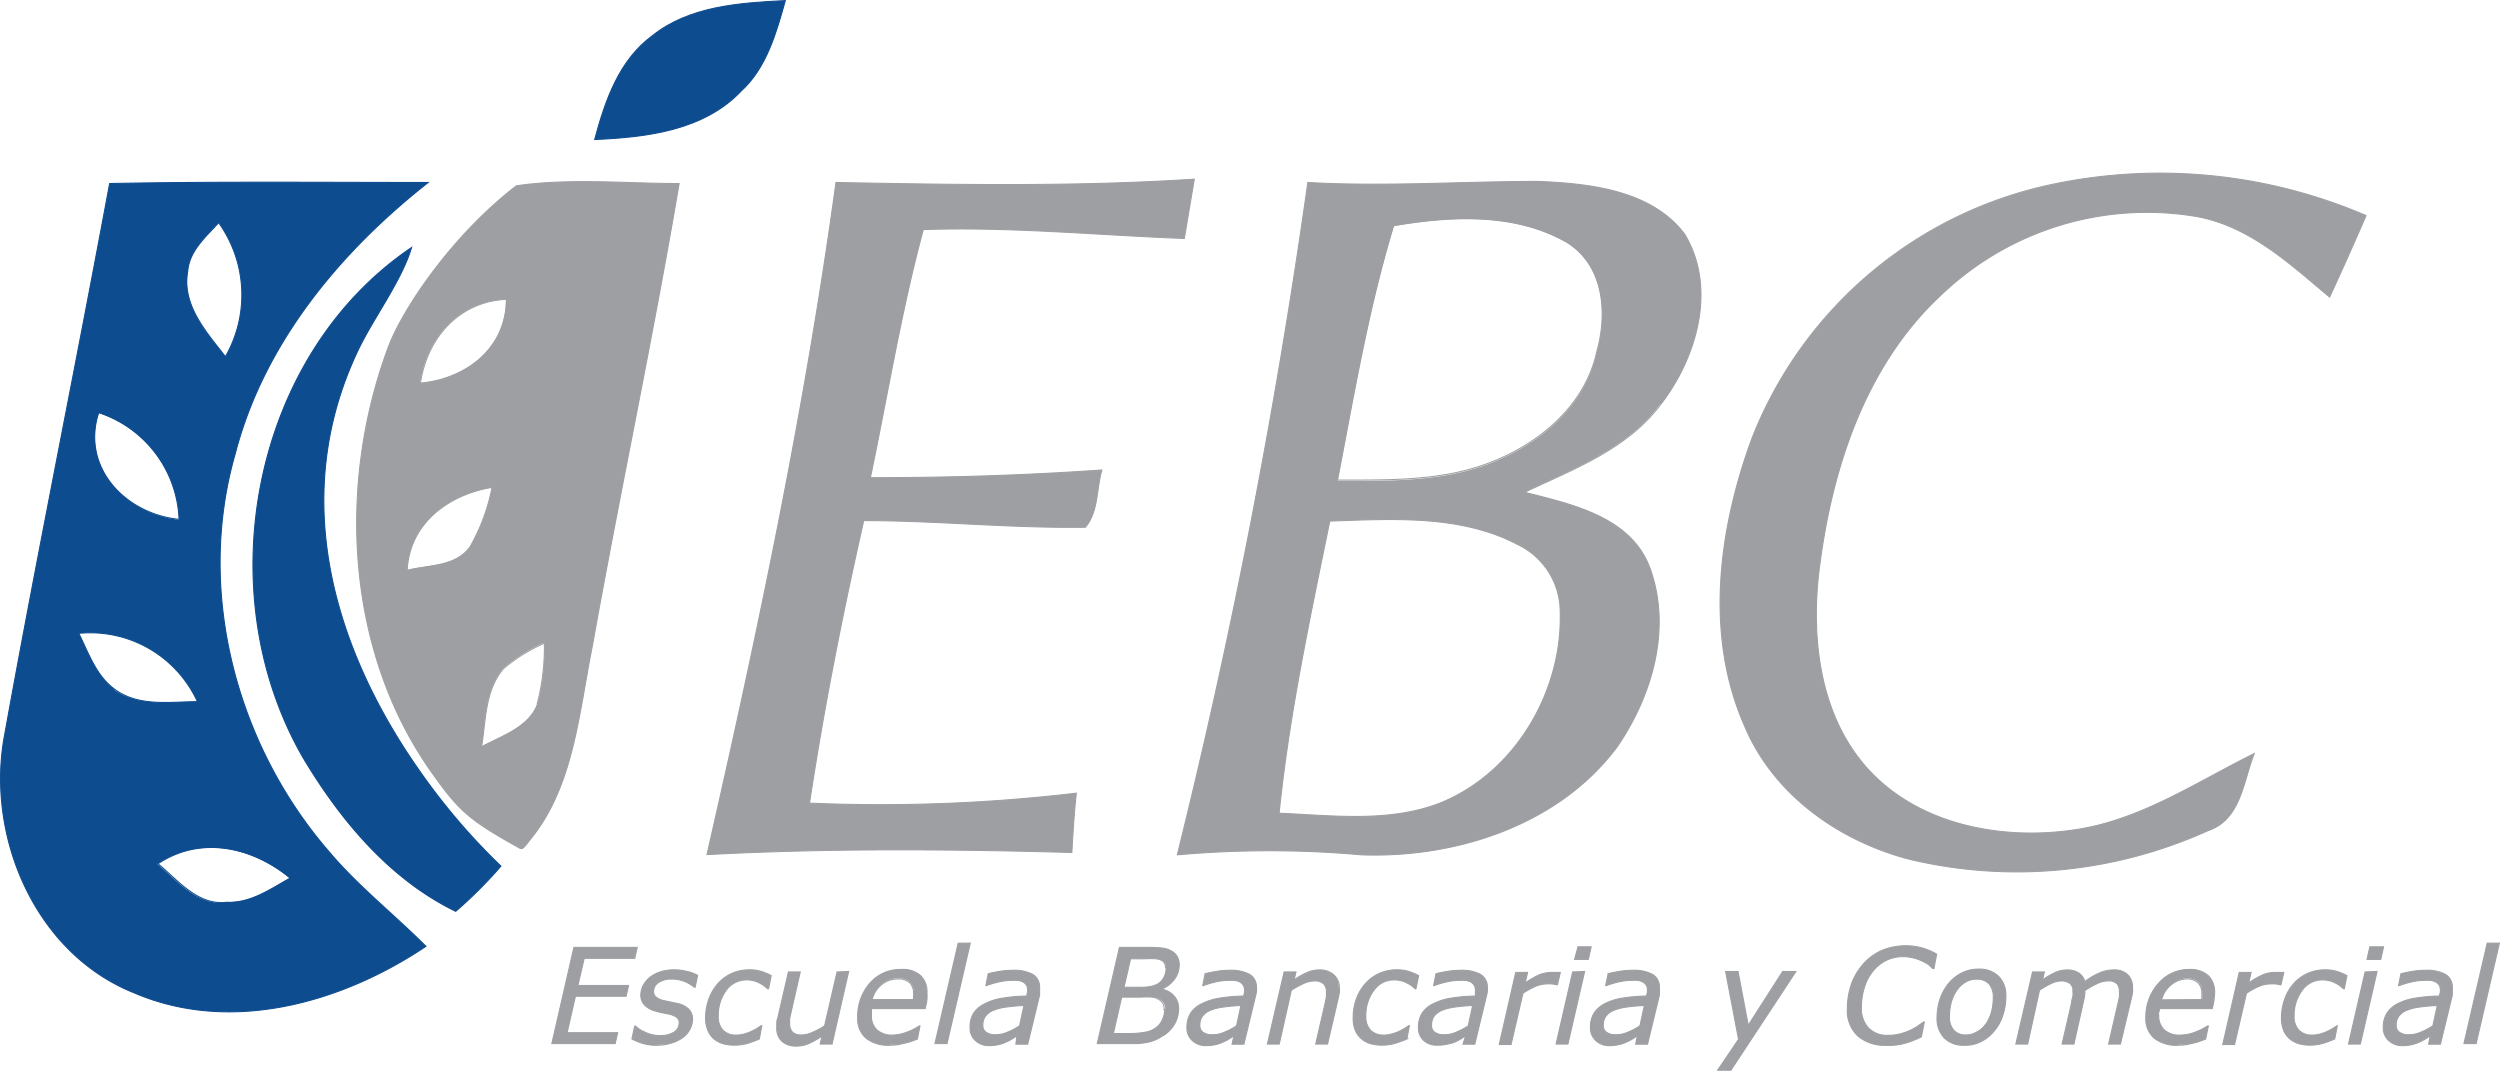 <svg id="Capa_1" data-name="Capa 1" xmlns="http://www.w3.org/2000/svg" viewBox="0 0 210.71 90.25"><defs><style>.cls-1{fill:#0e4c90;}.cls-2,.cls-4{fill:none;stroke-miterlimit:10;stroke-width:0.09px;}.cls-2{stroke:#0e4c90;}.cls-3{fill:#9d9fa2;}.cls-4{stroke:#9d9fa2;}</style></defs><title>Logo__15</title><path class="cls-1" d="M55,3C58.11.51,62.38.24,66.19.05c-.75,2.69-1.58,5.67-3.72,7.62-3.16,3.34-8,3.9-12.35,4.09C51,8.5,52.16,5.07,55,3"/><path class="cls-2" d="M55,3C58.11.51,62.38.24,66.19.05c-.75,2.69-1.58,5.67-3.72,7.62-3.16,3.34-8,3.9-12.35,4.09C51,8.5,52.16,5.07,55,3Z"/><path class="cls-3" d="M173.31,15.47a44,44,0,0,1,26.11,2.7c-1,2.32-2,4.55-3.07,6.87-3.34-2.79-6.69-5.94-11.15-6.78A25.11,25.11,0,0,0,163.46,25c-6.32,5.95-9.1,14.68-10.13,23-.74,6,.1,12.73,4.46,17.19S169,70.85,175,69.92c5.48-.84,10.13-4,15-6.41-.93,2.32-1.11,5.57-3.9,6.5a39.09,39.09,0,0,1-25.18,2.41c-6-1.57-11.43-5.48-13.84-11.14-3.44-7.72-2.23-16.63.55-24.25a34.88,34.88,0,0,1,25.74-21.56"/><path class="cls-4" d="M173.31,15.47a44,44,0,0,1,26.11,2.7c-1,2.32-2,4.55-3.07,6.87-3.34-2.79-6.69-5.94-11.15-6.78A25.11,25.11,0,0,0,163.46,25c-6.32,5.95-9.1,14.68-10.13,23-.74,6,.1,12.73,4.46,17.19S169,70.85,175,69.92c5.48-.84,10.13-4,15-6.41-.93,2.32-1.11,5.57-3.9,6.5a39.09,39.09,0,0,1-25.18,2.41c-6-1.57-11.43-5.48-13.84-11.14-3.44-7.72-2.23-16.63.55-24.25A34.88,34.88,0,0,1,173.31,15.47Z"/><path class="cls-3" d="M70.46,15.38c10,.19,20.16.37,30.2-.28l-.84,5c-7.34-.28-14.68-1-22-.75-1.86,6.88-3,13.94-4.46,20.91,6.51,0,13-.19,19.51-.65-.46,1.58-.28,3.53-1.39,4.83-6.23.09-12.45-.56-18.68-.56C71,51.8,69.44,59.7,68.23,67.69a140.24,140.24,0,0,0,22.49-.84c-.19,1.67-.28,3.34-.38,5-10.21-.28-20.43-.37-30.75.18,4.28-18.77,8.27-37.62,10.87-56.67"/><path class="cls-4" d="M70.46,15.38c10,.19,20.16.37,30.2-.28l-.84,5c-7.34-.28-14.68-1-22-.75-1.86,6.88-3,13.94-4.46,20.91,6.51,0,13-.19,19.51-.65-.46,1.58-.28,3.53-1.39,4.83-6.23.09-12.45-.56-18.68-.56C71,51.8,69.44,59.7,68.23,67.69a140.24,140.24,0,0,0,22.49-.84c-.19,1.67-.28,3.34-.38,5-10.21-.28-20.43-.37-30.75.18C63.87,53.28,67.86,34.43,70.46,15.38Z"/><path class="cls-1" d="M25.5,63.78c-8-13.93-4.28-33.81,9.19-42.92-.83,2.79-3.2,5.93-4.47,8.58-6.15,12.82-1.73,25.81,5.22,35.64A53.93,53.93,0,0,0,42.22,73a37,37,0,0,1-3.81,3.81c-5.58-2.69-9.76-7.71-12.91-13"/><path class="cls-2" d="M25.5,63.78c-8-13.93-4.28-33.81,9.19-42.92-.83,2.79-3.2,5.93-4.47,8.58-6.15,12.82-1.73,25.81,5.22,35.64A53.93,53.93,0,0,0,42.22,73a37,37,0,0,1-3.81,3.81C32.83,74.1,28.65,69.08,25.5,63.78Z"/><path class="cls-3" d="M140,34.05c3-3.9,4.73-9.75,2-14.3-2.79-3.72-8-4.28-12.36-4.46-6.41,0-12.91.46-19.41.09a559.4,559.4,0,0,1-11,56.67,87.44,87.44,0,0,1,15.52,0c8,.28,16.63-2.51,21.55-9.1,3-4.37,4.65-10.13,2.7-15.24-1.68-4.18-6.51-5.2-10.5-6.22,4.09-2,8.64-3.63,11.43-7.44M131.5,51.61c.19,6.6-3.71,13.38-9.94,16-4.37,1.77-9.2,1.12-13.75.93.84-8.27,2.6-16.44,4.27-24.62,5.3-.18,11.06-.56,15.89,2a6.29,6.29,0,0,1,3.53,5.76m3.07-21.92c-1,4.55-4.93,7.8-9.2,9.38-4,1.49-8.45,1.39-12.64,1.39,1.4-7.24,2.61-14.49,4.74-21.46,4.83-.83,10.22-1.11,14.59,1.4,3.16,2,3.44,6,2.51,9.29"/><path class="cls-4" d="M140,34.05c3-3.9,4.73-9.75,2-14.3-2.79-3.72-8-4.28-12.36-4.46-6.41,0-12.91.46-19.41.09a559.4,559.4,0,0,1-11,56.67,87.44,87.44,0,0,1,15.52,0c8,.28,16.63-2.51,21.55-9.1,3-4.37,4.65-10.13,2.7-15.24-1.68-4.18-6.51-5.2-10.5-6.22C132.62,39.54,137.17,37.86,140,34.05ZM131.5,51.61c.19,6.6-3.71,13.38-9.94,16-4.37,1.77-9.2,1.12-13.75.93.84-8.27,2.6-16.44,4.27-24.62,5.3-.18,11.06-.56,15.89,2A6.29,6.29,0,0,1,131.5,51.61Zm3.07-21.92c-1,4.55-4.93,7.8-9.2,9.38-4,1.49-8.45,1.39-12.64,1.39,1.4-7.24,2.61-14.49,4.74-21.46,4.83-.83,10.22-1.11,14.59,1.4C135.22,22.35,135.5,26.44,134.57,29.69Z"/><path class="cls-3" d="M43.52,15.66C38,19.92,33.91,26.11,32.74,29.22c-4.35,11.65-3.58,25.68,3.63,35.86,2.36,3.35,3.26,4.07,7.33,6.35.33.18.33.18,1-.68,3.65-4.47,4.08-10.59,5.2-16.16,2.32-13,5.11-26,7.34-39.12-4.55,0-9.2-.46-13.75.19m-.84,9.57c0,4.09-3.34,6.69-7.24,7.06.55-3.81,3.25-6.88,7.24-7.06M34.32,48.08c.19-4,3.53-6.41,7.15-7a16.25,16.25,0,0,1-1.85,5c-1.21,1.67-3.53,1.49-5.3,1.95m11,11.24c-.74,2-3,2.7-4.73,3.63.37-2.23.27-4.74,1.85-6.6a14.25,14.25,0,0,1,3.44-2.14,18.9,18.9,0,0,1-.56,5.11"/><path class="cls-4" d="M43.52,15.66C38,19.92,33.91,26.11,32.74,29.22c-4.35,11.65-3.58,25.68,3.63,35.86,2.36,3.35,3.26,4.07,7.33,6.35.33.18.33.18,1-.68,3.65-4.47,4.08-10.59,5.2-16.16,2.32-13,5.11-26,7.34-39.12C52.72,15.47,48.07,15,43.52,15.66Zm-.84,9.57c0,4.09-3.34,6.69-7.24,7.06C36,28.48,38.69,25.41,42.68,25.23ZM34.32,48.08c.19-4,3.53-6.41,7.15-7a16.25,16.25,0,0,1-1.85,5C38.41,47.8,36.09,47.62,34.32,48.08Zm11,11.24c-.74,2-3,2.7-4.73,3.63.37-2.23.27-4.74,1.85-6.6a14.25,14.25,0,0,1,3.44-2.14A18.9,18.9,0,0,1,45.28,59.32Z"/><path class="cls-1" d="M27.72,71.77c-7.8-9-11.24-21.92-7.89-33.54,2.41-9.29,8.82-17,16.26-22.85-8.92,0-17.93-.09-26.85.09C6.36,31,3.2,46.41.41,61.83c-1.67,8.55,2.51,18.49,10.87,21.84,8.18,3.53,17.56.83,24.62-3.91-2.69-2.69-5.76-5.11-8.18-8m-11.89-49c.19-1.67,1.49-2.78,2.6-4A10.47,10.47,0,0,1,19,30.06c-1.58-2-3.71-4.37-3.16-7.25m-7.52,12a9.86,9.86,0,0,1,6.78,9c-4.46-.47-8.27-4.37-6.78-9M9.7,58.12C8.12,57,7.47,55.05,6.64,53.38a9.93,9.93,0,0,1,10,5.76c-2.32,0-4.92.46-7-1m9.38,17.93c-2.41.28-4.08-1.86-5.76-3.25,3.63-2.42,8-1.4,11.15,1.2-1.67.93-3.34,2.14-5.39,2"/><path class="cls-2" d="M27.72,71.77c-7.8-9-11.24-21.92-7.89-33.54,2.41-9.29,8.82-17,16.26-22.85-8.92,0-17.93-.09-26.85.09C6.36,31,3.2,46.41.41,61.83c-1.67,8.55,2.51,18.49,10.87,21.84,8.18,3.53,17.56.83,24.62-3.91C33.21,77.07,30.14,74.65,27.72,71.77Zm-11.89-49c.19-1.67,1.49-2.78,2.6-4A10.47,10.47,0,0,1,19,30.06C17.41,28,15.28,25.69,15.83,22.81Zm-7.52,12a9.86,9.86,0,0,1,6.78,9C10.63,43.34,6.82,39.44,8.31,34.8ZM9.7,58.12C8.12,57,7.47,55.05,6.64,53.38a9.93,9.93,0,0,1,10,5.76C14.35,59.14,11.75,59.6,9.7,58.12Zm9.38,17.93c-2.41.28-4.08-1.86-5.76-3.25,3.63-2.42,8-1.4,11.15,1.2C22.8,74.93,21.13,76.14,19.08,76.05Z"/><polygon class="cls-3" points="53.71 79.85 53.5 80.77 49.24 80.77 48.71 83.06 52.98 83.06 52.77 83.97 48.5 83.97 47.8 87.04 52.06 87.04 51.85 87.96 46.51 87.96 48.37 79.85 53.71 79.85"/><polygon class="cls-4" points="53.71 79.85 53.5 80.77 49.24 80.77 48.71 83.06 52.98 83.06 52.77 83.97 48.5 83.97 47.8 87.04 52.06 87.04 51.85 87.96 46.51 87.96 48.37 79.85 53.71 79.85"/><path class="cls-3" d="M55.37,88.1a4.12,4.12,0,0,1-1.21-.16,5.72,5.72,0,0,1-.9-.37l.23-1.09h.06l.29.23a2.25,2.25,0,0,0,.47.26,2.8,2.8,0,0,0,.58.22,2.71,2.71,0,0,0,.71.09A2.17,2.17,0,0,0,56.8,87a.92.92,0,0,0,.44-.83.5.5,0,0,0-.23-.44,1.84,1.84,0,0,0-.64-.26l-.51-.1q-.3-.06-.6-.15a1.92,1.92,0,0,1-.94-.52,1.2,1.2,0,0,1-.31-.83,1.8,1.8,0,0,1,.19-.79,2.17,2.17,0,0,1,.55-.68,2.6,2.6,0,0,1,.89-.48,3.72,3.72,0,0,1,1.19-.18,4.46,4.46,0,0,1,1.09.14,3.39,3.39,0,0,1,.88.33l-.21,1h-.06l-.26-.19a4.3,4.3,0,0,0-.45-.25,3.23,3.23,0,0,0-.55-.18,2.76,2.76,0,0,0-.65-.07,1.93,1.93,0,0,0-1.1.28.89.89,0,0,0-.43.79.57.57,0,0,0,.21.45,1.54,1.54,0,0,0,.63.29l.56.12.56.12a1.9,1.9,0,0,1,1,.49,1.16,1.16,0,0,1,.32.83,1.84,1.84,0,0,1-.2.82,2,2,0,0,1-.57.7,3.08,3.08,0,0,1-.94.48,4,4,0,0,1-1.24.17"/><path class="cls-4" d="M55.37,88.1a4.12,4.12,0,0,1-1.21-.16,5.72,5.72,0,0,1-.9-.37l.23-1.09h.06l.29.23a2.25,2.25,0,0,0,.47.26,2.8,2.8,0,0,0,.58.22,2.71,2.71,0,0,0,.71.09A2.17,2.17,0,0,0,56.8,87a.92.92,0,0,0,.44-.83.5.5,0,0,0-.23-.44,1.84,1.84,0,0,0-.64-.26l-.51-.1q-.3-.06-.6-.15a1.92,1.92,0,0,1-.94-.52,1.2,1.2,0,0,1-.31-.83,1.8,1.8,0,0,1,.19-.79,2.17,2.17,0,0,1,.55-.68,2.6,2.6,0,0,1,.89-.48,3.72,3.72,0,0,1,1.19-.18,4.46,4.46,0,0,1,1.09.14,3.39,3.39,0,0,1,.88.33l-.21,1h-.06l-.26-.19a4.3,4.3,0,0,0-.45-.25,3.23,3.23,0,0,0-.55-.18,2.76,2.76,0,0,0-.65-.07,1.93,1.93,0,0,0-1.1.28.89.89,0,0,0-.43.79.57.57,0,0,0,.21.45,1.54,1.54,0,0,0,.63.29l.56.12.56.12a1.9,1.9,0,0,1,1,.49,1.16,1.16,0,0,1,.32.83,1.84,1.84,0,0,1-.2.82,2,2,0,0,1-.57.7,3.08,3.08,0,0,1-.94.48A4,4,0,0,1,55.37,88.1Z"/><path class="cls-3" d="M61.92,88.09a3.46,3.46,0,0,1-1-.13,2.12,2.12,0,0,1-.78-.43,1.84,1.84,0,0,1-.49-.72,2.55,2.55,0,0,1-.18-1,4.58,4.58,0,0,1,.27-1.59,3.91,3.91,0,0,1,.76-1.3,3.32,3.32,0,0,1,1.17-.87,3.57,3.57,0,0,1,1.5-.31,3.27,3.27,0,0,1,1,.14,4.6,4.6,0,0,1,.83.35l-.22,1.11H64.7c-.07-.07-.16-.14-.27-.23a1.84,1.84,0,0,0-.39-.24,2.24,2.24,0,0,0-1.12-.28,2.08,2.08,0,0,0-1.72.89,3.54,3.54,0,0,0-.66,2.17,1.66,1.66,0,0,0,.39,1.18,1.5,1.5,0,0,0,1.12.41,2.35,2.35,0,0,0,.69-.1,3,3,0,0,0,.58-.21,4.66,4.66,0,0,0,.5-.26l.33-.22h.06L64,87.57a9,9,0,0,1-1,.37,3.89,3.89,0,0,1-1.07.15"/><path class="cls-4" d="M61.92,88.09a3.46,3.46,0,0,1-1-.13,2.12,2.12,0,0,1-.78-.43,1.84,1.84,0,0,1-.49-.72,2.55,2.55,0,0,1-.18-1,4.58,4.58,0,0,1,.27-1.59,3.91,3.91,0,0,1,.76-1.3,3.32,3.32,0,0,1,1.17-.87,3.57,3.57,0,0,1,1.5-.31,3.27,3.27,0,0,1,1,.14,4.6,4.6,0,0,1,.83.35l-.22,1.11H64.7c-.07-.07-.16-.14-.27-.23a1.84,1.84,0,0,0-.39-.24,2.24,2.24,0,0,0-1.12-.28,2.08,2.08,0,0,0-1.72.89,3.54,3.54,0,0,0-.66,2.17,1.66,1.66,0,0,0,.39,1.18,1.5,1.5,0,0,0,1.12.41,2.35,2.35,0,0,0,.69-.1,3,3,0,0,0,.58-.21,4.66,4.66,0,0,0,.5-.26l.33-.22h.06L64,87.57a9,9,0,0,1-1,.37A3.89,3.89,0,0,1,61.92,88.09Z"/><path class="cls-3" d="M71.53,81.88,70.13,88h-1l.15-.68a6.52,6.52,0,0,1-1.08.62,2.6,2.6,0,0,1-1.07.23,1.77,1.77,0,0,1-1.22-.4,1.48,1.48,0,0,1-.44-1.15c0-.12,0-.24,0-.36s0-.25.07-.4l.91-3.94h1l-.79,3.46a4.45,4.45,0,0,0-.1.48,2.72,2.72,0,0,0,0,.43,1,1,0,0,0,.24.71,1.12,1.12,0,0,0,.8.23A2.34,2.34,0,0,0,68.5,87a6.3,6.3,0,0,0,1-.54l1.05-4.54Z"/><path class="cls-4" d="M71.53,81.88,70.13,88h-1l.15-.68a6.52,6.52,0,0,1-1.08.62,2.6,2.6,0,0,1-1.07.23,1.77,1.77,0,0,1-1.22-.4,1.48,1.48,0,0,1-.44-1.15c0-.12,0-.24,0-.36s0-.25.07-.4l.91-3.94h1l-.79,3.46a4.45,4.45,0,0,0-.1.48,2.72,2.72,0,0,0,0,.43,1,1,0,0,0,.24.71,1.12,1.12,0,0,0,.8.23A2.34,2.34,0,0,0,68.5,87a6.3,6.3,0,0,0,1-.54l1.05-4.54Z"/><path class="cls-3" d="M75,88.1a3.05,3.05,0,0,1-2-.59,2.16,2.16,0,0,1-.71-1.74,4.2,4.2,0,0,1,1-2.87A3.38,3.38,0,0,1,76,81.71a2.22,2.22,0,0,1,1.58.51,1.89,1.89,0,0,1,.55,1.45,4.39,4.39,0,0,1,0,.52c0,.23-.08.5-.15.82H73.45c0,.1,0,.21,0,.31a2.72,2.72,0,0,0,0,.28,1.57,1.57,0,0,0,.47,1.21,1.86,1.86,0,0,0,1.32.43A3.52,3.52,0,0,0,76.42,87a4.76,4.76,0,0,0,1.06-.53h.06l-.22,1.11-.49.18a5.1,5.1,0,0,1-.56.16l-.59.13a5.83,5.83,0,0,1-.66,0m2-3.84c0-.11,0-.2,0-.27s0-.15,0-.24a1.26,1.26,0,0,0-.32-.91,1.36,1.36,0,0,0-1-.33,2.12,2.12,0,0,0-1.37.48,2.34,2.34,0,0,0-.81,1.27Z"/><path class="cls-4" d="M75,88.1a3.05,3.05,0,0,1-2-.59,2.16,2.16,0,0,1-.71-1.74,4.2,4.2,0,0,1,1-2.87A3.38,3.38,0,0,1,76,81.71a2.22,2.22,0,0,1,1.58.51,1.89,1.89,0,0,1,.55,1.45,4.39,4.39,0,0,1,0,.52c0,.23-.08.5-.15.82H73.45c0,.1,0,.21,0,.31a2.72,2.72,0,0,0,0,.28,1.57,1.57,0,0,0,.47,1.21,1.86,1.86,0,0,0,1.32.43A3.52,3.52,0,0,0,76.42,87a4.76,4.76,0,0,0,1.06-.53h.06l-.22,1.11-.49.18a5.1,5.1,0,0,1-.56.16l-.59.13A5.83,5.83,0,0,1,75,88.1Zm2-3.84c0-.11,0-.2,0-.27s0-.15,0-.24a1.26,1.26,0,0,0-.32-.91,1.36,1.36,0,0,0-1-.33,2.12,2.12,0,0,0-1.37.48,2.34,2.34,0,0,0-.81,1.27Z"/><polygon class="cls-3" points="81.78 79.49 79.82 87.96 78.8 87.96 80.76 79.49 81.78 79.49"/><polygon class="cls-4" points="81.78 79.49 79.82 87.96 78.8 87.96 80.76 79.49 81.78 79.49"/><path class="cls-3" d="M85.71,87.31l-.4.25a3.67,3.67,0,0,1-.52.27,2.65,2.65,0,0,1-.62.21,3.12,3.12,0,0,1-.79.09,1.61,1.61,0,0,1-1.17-.43,1.42,1.42,0,0,1-.45-1.1,2.23,2.23,0,0,1,.31-1.22,2.39,2.39,0,0,1,1-.81,4.87,4.87,0,0,1,1.48-.45,14.07,14.07,0,0,1,2-.17c0-.11,0-.19.06-.27a1.64,1.64,0,0,0,0-.23.75.75,0,0,0-.1-.42.79.79,0,0,0-.3-.27,1.42,1.42,0,0,0-.44-.13,4.86,4.86,0,0,0-.56,0,4.91,4.91,0,0,0-1.06.14,7.46,7.46,0,0,0-1,.3h-.06l.2-1c.21-.06.51-.12.91-.19a6.71,6.71,0,0,1,1.15-.1,3.32,3.32,0,0,1,1.7.35,1.23,1.23,0,0,1,.57,1.13,1.8,1.8,0,0,1,0,.31,2.87,2.87,0,0,1,0,.31l-1,4.13h-1Zm.59-2.56a14.79,14.79,0,0,0-1.49.13,4.26,4.26,0,0,0-1.07.27,1.52,1.52,0,0,0-.67.49,1.21,1.21,0,0,0-.23.77.68.68,0,0,0,.27.59,1.3,1.3,0,0,0,.82.21,2.49,2.49,0,0,0,1-.22,5.59,5.59,0,0,0,1-.53Z"/><path class="cls-4" d="M85.71,87.31l-.4.25a3.67,3.67,0,0,1-.52.27,2.65,2.65,0,0,1-.62.21,3.12,3.12,0,0,1-.79.09,1.61,1.61,0,0,1-1.17-.43,1.42,1.42,0,0,1-.45-1.1,2.23,2.23,0,0,1,.31-1.22,2.39,2.39,0,0,1,1-.81,4.87,4.87,0,0,1,1.48-.45,14.07,14.07,0,0,1,2-.17c0-.11,0-.19.06-.27a1.64,1.64,0,0,0,0-.23.75.75,0,0,0-.1-.42.79.79,0,0,0-.3-.27,1.42,1.42,0,0,0-.44-.13,4.86,4.86,0,0,0-.56,0,4.91,4.91,0,0,0-1.06.14,7.46,7.46,0,0,0-1,.3h-.06l.2-1c.21-.06.51-.12.91-.19a6.71,6.71,0,0,1,1.15-.1,3.32,3.32,0,0,1,1.7.35,1.23,1.23,0,0,1,.57,1.13,1.8,1.8,0,0,1,0,.31,2.87,2.87,0,0,1,0,.31l-1,4.13h-1Zm.59-2.56a14.79,14.79,0,0,0-1.49.13,4.26,4.26,0,0,0-1.07.27,1.52,1.52,0,0,0-.67.49,1.21,1.21,0,0,0-.23.77.68.68,0,0,0,.27.59,1.3,1.3,0,0,0,.82.21,2.49,2.49,0,0,0,1-.22,5.59,5.59,0,0,0,1-.53Z"/><path class="cls-3" d="M98,87.3a3.53,3.53,0,0,1-1.1.51,5.72,5.72,0,0,1-1.42.15h-3l1.87-8.11h2.33a10.56,10.56,0,0,1,1.32.06,2,2,0,0,1,.79.28,1.19,1.19,0,0,1,.45.47,1.33,1.33,0,0,1,.15.63,2,2,0,0,1-.4,1.24,2.55,2.55,0,0,1-1.1.84v0A1.78,1.78,0,0,1,99,84a1.53,1.53,0,0,1,.34,1A2.6,2.6,0,0,1,99,86.3a2.75,2.75,0,0,1-.91,1m.12-2.23a1,1,0,0,0-.11-.5,1,1,0,0,0-.37-.35,1.37,1.37,0,0,0-.55-.18,8,8,0,0,0-.95,0H94.54l-.7,3.07h1.48A7.52,7.52,0,0,0,96.5,87a2.07,2.07,0,0,0,.78-.28,1.57,1.57,0,0,0,.65-.7,2,2,0,0,0,.23-.94m.12-3.47a.86.86,0,0,0-.08-.38A.65.65,0,0,0,98,81a1.32,1.32,0,0,0-.57-.19,7.21,7.21,0,0,0-.89,0H95.29l-.55,2.4h1.42a3.88,3.88,0,0,0,.81-.07,1.83,1.83,0,0,0,.61-.21,1.28,1.28,0,0,0,.52-.56,1.55,1.55,0,0,0,.18-.7"/><path class="cls-4" d="M98,87.3a3.53,3.53,0,0,1-1.1.51,5.72,5.72,0,0,1-1.42.15h-3l1.87-8.11h2.33a10.56,10.56,0,0,1,1.32.06,2,2,0,0,1,.79.28,1.19,1.19,0,0,1,.45.47,1.33,1.33,0,0,1,.15.63,2,2,0,0,1-.4,1.24,2.55,2.55,0,0,1-1.1.84v0A1.78,1.78,0,0,1,99,84a1.53,1.53,0,0,1,.34,1A2.6,2.6,0,0,1,99,86.3,2.75,2.75,0,0,1,98,87.3Zm.12-2.23a1,1,0,0,0-.11-.5,1,1,0,0,0-.37-.35,1.37,1.37,0,0,0-.55-.18,8,8,0,0,0-.95,0H94.54l-.7,3.07h1.48A7.52,7.52,0,0,0,96.5,87a2.07,2.07,0,0,0,.78-.28,1.57,1.57,0,0,0,.65-.7A2,2,0,0,0,98.16,85.07Zm.12-3.47a.86.86,0,0,0-.08-.38A.65.65,0,0,0,98,81a1.32,1.32,0,0,0-.57-.19,7.21,7.21,0,0,0-.89,0H95.29l-.55,2.4h1.42a3.88,3.88,0,0,0,.81-.07,1.83,1.83,0,0,0,.61-.21,1.28,1.28,0,0,0,.52-.56A1.55,1.55,0,0,0,98.28,81.6Z"/><path class="cls-3" d="M104,87.31l-.4.25a3.67,3.67,0,0,1-.52.27,2.65,2.65,0,0,1-.62.21,3.12,3.12,0,0,1-.79.09,1.65,1.65,0,0,1-1.18-.43,1.42,1.42,0,0,1-.45-1.1,2.24,2.24,0,0,1,.32-1.22,2.32,2.32,0,0,1,1-.81,4.87,4.87,0,0,1,1.48-.45,14.07,14.07,0,0,1,2-.17c0-.11,0-.19.05-.27a.85.85,0,0,0,0-.23.75.75,0,0,0-.11-.42.76.76,0,0,0-.29-.27,1.5,1.5,0,0,0-.44-.13,4.86,4.86,0,0,0-.56,0,4.91,4.91,0,0,0-1.06.14,7,7,0,0,0-1,.3h-.06l.2-1c.21-.06.51-.12.91-.19a6.62,6.62,0,0,1,1.15-.1,3.32,3.32,0,0,1,1.7.35,1.23,1.23,0,0,1,.57,1.13,1.8,1.8,0,0,1,0,.31,2.84,2.84,0,0,1-.06.31l-1,4.13h-1Zm.59-2.56a14.53,14.53,0,0,0-1.49.13,4.26,4.26,0,0,0-1.07.27,1.52,1.52,0,0,0-.67.49,1.21,1.21,0,0,0-.23.77.7.7,0,0,0,.26.59,1.35,1.35,0,0,0,.83.21,2.49,2.49,0,0,0,1-.22,5.59,5.59,0,0,0,1-.53Z"/><path class="cls-4" d="M104,87.31l-.4.25a3.67,3.67,0,0,1-.52.27,2.65,2.65,0,0,1-.62.21,3.12,3.12,0,0,1-.79.09,1.65,1.65,0,0,1-1.18-.43,1.42,1.42,0,0,1-.45-1.1,2.24,2.24,0,0,1,.32-1.22,2.32,2.32,0,0,1,1-.81,4.87,4.87,0,0,1,1.48-.45,14.07,14.07,0,0,1,2-.17c0-.11,0-.19.05-.27a.85.85,0,0,0,0-.23.75.75,0,0,0-.11-.42.76.76,0,0,0-.29-.27,1.5,1.5,0,0,0-.44-.13,4.86,4.86,0,0,0-.56,0,4.91,4.91,0,0,0-1.06.14,7,7,0,0,0-1,.3h-.06l.2-1c.21-.06.51-.12.91-.19a6.62,6.62,0,0,1,1.15-.1,3.32,3.32,0,0,1,1.7.35,1.23,1.23,0,0,1,.57,1.13,1.8,1.8,0,0,1,0,.31,2.84,2.84,0,0,1-.06.31l-1,4.13h-1Zm.59-2.56a14.53,14.53,0,0,0-1.49.13,4.26,4.26,0,0,0-1.07.27,1.52,1.52,0,0,0-.67.49,1.21,1.21,0,0,0-.23.77.7.7,0,0,0,.26.59,1.35,1.35,0,0,0,.83.21,2.49,2.49,0,0,0,1-.22,5.59,5.59,0,0,0,1-.53Z"/><path class="cls-3" d="M112.89,83.27a2.51,2.51,0,0,1,0,.35,3.08,3.08,0,0,1-.07.39L111.89,88h-1l.8-3.47.1-.5a3,3,0,0,0,0-.43.89.89,0,0,0-.23-.68,1.09,1.09,0,0,0-.81-.24,2.22,2.22,0,0,0-.91.23,7.89,7.89,0,0,0-1,.55L107.82,88h-1l1.41-6.08h1l-.16.67a6.28,6.28,0,0,1,1.09-.62,2.57,2.57,0,0,1,1-.22,1.78,1.78,0,0,1,1.24.4,1.45,1.45,0,0,1,.44,1.16"/><path class="cls-4" d="M112.89,83.27a2.51,2.51,0,0,1,0,.35,3.08,3.08,0,0,1-.07.39L111.89,88h-1l.8-3.47.1-.5a3,3,0,0,0,0-.43.89.89,0,0,0-.23-.68,1.09,1.09,0,0,0-.81-.24,2.22,2.22,0,0,0-.91.23,7.89,7.89,0,0,0-1,.55L107.82,88h-1l1.41-6.08h1l-.16.67a6.28,6.28,0,0,1,1.09-.62,2.57,2.57,0,0,1,1-.22,1.78,1.78,0,0,1,1.24.4A1.45,1.45,0,0,1,112.89,83.27Z"/><path class="cls-3" d="M116.49,88.09a3.56,3.56,0,0,1-1-.13,2.16,2.16,0,0,1-.77-.43,1.87,1.87,0,0,1-.5-.72,2.56,2.56,0,0,1-.17-1,4.57,4.57,0,0,1,.26-1.59,3.91,3.91,0,0,1,.76-1.3,3.32,3.32,0,0,1,1.17-.87,3.57,3.57,0,0,1,1.5-.31,3.33,3.33,0,0,1,1,.14,4.93,4.93,0,0,1,.83.35l-.23,1.11h-.06c-.07-.07-.16-.14-.27-.23a1.84,1.84,0,0,0-.39-.24,2.18,2.18,0,0,0-.49-.2,2.33,2.33,0,0,0-.62-.08,2.05,2.05,0,0,0-1.72.89,3.48,3.48,0,0,0-.67,2.17,1.66,1.66,0,0,0,.39,1.18,1.52,1.52,0,0,0,1.13.41,2.29,2.29,0,0,0,.68-.1,3.08,3.08,0,0,0,.59-.21c.17-.08.34-.17.49-.26l.33-.22h.06l-.21,1.12a9.2,9.2,0,0,1-1,.37,3.89,3.89,0,0,1-1.07.15"/><path class="cls-4" d="M116.49,88.09a3.56,3.56,0,0,1-1-.13,2.16,2.16,0,0,1-.77-.43,1.87,1.87,0,0,1-.5-.72,2.56,2.56,0,0,1-.17-1,4.57,4.57,0,0,1,.26-1.59,3.91,3.91,0,0,1,.76-1.3,3.32,3.32,0,0,1,1.17-.87,3.57,3.57,0,0,1,1.5-.31,3.33,3.33,0,0,1,1,.14,4.93,4.93,0,0,1,.83.35l-.23,1.11h-.06c-.07-.07-.16-.14-.27-.23a1.84,1.84,0,0,0-.39-.24,2.18,2.18,0,0,0-.49-.2,2.33,2.33,0,0,0-.62-.08,2.05,2.05,0,0,0-1.72.89,3.48,3.48,0,0,0-.67,2.17,1.66,1.66,0,0,0,.39,1.18,1.52,1.52,0,0,0,1.13.41,2.29,2.29,0,0,0,.68-.1,3.08,3.08,0,0,0,.59-.21c.17-.08.34-.17.49-.26l.33-.22h.06l-.21,1.12a9.2,9.2,0,0,1-1,.37A3.89,3.89,0,0,1,116.49,88.09Z"/><path class="cls-3" d="M123.53,87.31l-.4.25a4.3,4.3,0,0,1-.52.27A2.65,2.65,0,0,1,122,88a3.12,3.12,0,0,1-.79.09A1.65,1.65,0,0,1,120,87.7a1.42,1.42,0,0,1-.45-1.1,2.24,2.24,0,0,1,.32-1.22,2.32,2.32,0,0,1,1-.81,4.87,4.87,0,0,1,1.48-.45,14.07,14.07,0,0,1,2-.17c0-.11,0-.19,0-.27a.85.85,0,0,0,0-.23.75.75,0,0,0-.11-.42.76.76,0,0,0-.29-.27,1.5,1.5,0,0,0-.44-.13,4.86,4.86,0,0,0-.56,0,4.91,4.91,0,0,0-1.06.14,7,7,0,0,0-1,.3h-.06l.2-1c.21-.06.51-.12.91-.19a6.62,6.62,0,0,1,1.15-.1,3.34,3.34,0,0,1,1.7.35,1.23,1.23,0,0,1,.57,1.13,1.8,1.8,0,0,1,0,.31,2.84,2.84,0,0,1-.06.31l-1,4.13h-1Zm.59-2.56a14.53,14.53,0,0,0-1.49.13,4.47,4.47,0,0,0-1.08.27,1.65,1.65,0,0,0-.67.49,1.27,1.27,0,0,0-.22.77.68.68,0,0,0,.26.59,1.35,1.35,0,0,0,.83.21,2.49,2.49,0,0,0,1-.22,5.59,5.59,0,0,0,1-.53Z"/><path class="cls-4" d="M123.53,87.31l-.4.25a4.3,4.3,0,0,1-.52.27A2.65,2.65,0,0,1,122,88a3.12,3.12,0,0,1-.79.09A1.65,1.65,0,0,1,120,87.7a1.42,1.42,0,0,1-.45-1.1,2.24,2.24,0,0,1,.32-1.22,2.32,2.32,0,0,1,1-.81,4.87,4.87,0,0,1,1.48-.45,14.07,14.07,0,0,1,2-.17c0-.11,0-.19,0-.27a.85.85,0,0,0,0-.23.75.75,0,0,0-.11-.42.76.76,0,0,0-.29-.27,1.5,1.5,0,0,0-.44-.13,4.86,4.86,0,0,0-.56,0,4.91,4.91,0,0,0-1.06.14,7,7,0,0,0-1,.3h-.06l.2-1c.21-.06.51-.12.91-.19a6.62,6.62,0,0,1,1.15-.1,3.34,3.34,0,0,1,1.7.35,1.23,1.23,0,0,1,.57,1.13,1.8,1.8,0,0,1,0,.31,2.84,2.84,0,0,1-.06.31l-1,4.13h-1Zm.59-2.56a14.53,14.53,0,0,0-1.49.13,4.47,4.47,0,0,0-1.08.27,1.65,1.65,0,0,0-.67.49,1.27,1.27,0,0,0-.22.77.68.68,0,0,0,.26.59,1.35,1.35,0,0,0,.83.21,2.49,2.49,0,0,0,1-.22,5.59,5.59,0,0,0,1-.53Z"/><path class="cls-3" d="M131.27,83h-.05a3.52,3.52,0,0,0-.41-.07,2.81,2.81,0,0,0-.45,0,2.52,2.52,0,0,0-1,.23,6.66,6.66,0,0,0-1,.56l-1,4.32h-1l1.39-6.08h1l-.2.89a6.59,6.59,0,0,1,1.22-.7,2.69,2.69,0,0,1,1-.19h.39l.35,0Z"/><path class="cls-4" d="M131.27,83h-.05a3.52,3.52,0,0,0-.41-.07,2.81,2.81,0,0,0-.45,0,2.52,2.52,0,0,0-1,.23,6.66,6.66,0,0,0-1,.56l-1,4.32h-1l1.39-6.08h1l-.2.89a6.59,6.59,0,0,1,1.22-.7,2.69,2.69,0,0,1,1-.19h.39l.35,0Z"/><path class="cls-3" d="M133.56,81.88,132.15,88h-1l1.4-6.08Zm.55-2.08-.24,1.06h-1.16L133,79.8Z"/><path class="cls-4" d="M133.56,81.88,132.15,88h-1l1.4-6.08Zm.55-2.08-.24,1.06h-1.16L133,79.8Z"/><path class="cls-3" d="M138,87.31l-.4.25a3.67,3.67,0,0,1-.52.27,2.65,2.65,0,0,1-.62.21,3.12,3.12,0,0,1-.79.09,1.61,1.61,0,0,1-1.17-.43,1.42,1.42,0,0,1-.45-1.1,2.23,2.23,0,0,1,.31-1.22,2.39,2.39,0,0,1,.95-.81,4.87,4.87,0,0,1,1.48-.45,14.07,14.07,0,0,1,2-.17c0-.11,0-.19.06-.27a1.64,1.64,0,0,0,0-.23.75.75,0,0,0-.1-.42.79.79,0,0,0-.3-.27,1.34,1.34,0,0,0-.44-.13,4.86,4.86,0,0,0-.56,0,4.91,4.91,0,0,0-1.06.14,8,8,0,0,0-1,.3h-.06l.21-1a9,9,0,0,1,.91-.19,6.51,6.51,0,0,1,1.14-.1,3.32,3.32,0,0,1,1.7.35,1.23,1.23,0,0,1,.57,1.13,1.8,1.8,0,0,1,0,.31,2.87,2.87,0,0,1,0,.31l-1,4.13h-1Zm.59-2.56a14.79,14.79,0,0,0-1.49.13,4.26,4.26,0,0,0-1.07.27,1.52,1.52,0,0,0-.67.49,1.28,1.28,0,0,0-.23.77.68.68,0,0,0,.27.59,1.3,1.3,0,0,0,.82.21,2.49,2.49,0,0,0,1-.22,5.59,5.59,0,0,0,1-.53Z"/><path class="cls-4" d="M138,87.31l-.4.25a3.67,3.67,0,0,1-.52.27,2.65,2.65,0,0,1-.62.21,3.12,3.12,0,0,1-.79.09,1.61,1.61,0,0,1-1.17-.43,1.42,1.42,0,0,1-.45-1.1,2.23,2.23,0,0,1,.31-1.22,2.39,2.39,0,0,1,.95-.81,4.87,4.87,0,0,1,1.48-.45,14.07,14.07,0,0,1,2-.17c0-.11,0-.19.06-.27a1.64,1.64,0,0,0,0-.23.75.75,0,0,0-.1-.42.79.79,0,0,0-.3-.27,1.34,1.34,0,0,0-.44-.13,4.86,4.86,0,0,0-.56,0,4.91,4.91,0,0,0-1.06.14,8,8,0,0,0-1,.3h-.06l.21-1a9,9,0,0,1,.91-.19,6.51,6.51,0,0,1,1.14-.1,3.32,3.32,0,0,1,1.7.35,1.23,1.23,0,0,1,.57,1.13,1.8,1.8,0,0,1,0,.31,2.87,2.87,0,0,1,0,.31l-1,4.13h-1Zm.59-2.56a14.79,14.79,0,0,0-1.49.13,4.26,4.26,0,0,0-1.07.27,1.52,1.52,0,0,0-.67.49,1.28,1.28,0,0,0-.23.77.68.68,0,0,0,.27.59,1.3,1.3,0,0,0,.82.21,2.49,2.49,0,0,0,1-.22,5.59,5.59,0,0,0,1-.53Z"/><polygon class="cls-3" points="145.89 90.2 144.77 90.2 146.53 87.6 145.44 81.88 146.49 81.88 147.35 86.41 150.25 81.88 151.37 81.88 145.89 90.2"/><polygon class="cls-4" points="145.89 90.2 144.77 90.2 146.53 87.6 145.44 81.88 146.49 81.88 147.35 86.41 150.25 81.88 151.37 81.88 145.89 90.2"/><path class="cls-3" d="M159,88.1a3.46,3.46,0,0,1-2.42-.79,2.93,2.93,0,0,1-.88-2.27,6.39,6.39,0,0,1,.34-2.08,5.17,5.17,0,0,1,1-1.7,4.52,4.52,0,0,1,1.54-1.14,5.28,5.28,0,0,1,3.37-.24,5.49,5.49,0,0,1,1.28.54L163,81.64h-.09l-.36-.34A3.46,3.46,0,0,0,162,81a3.52,3.52,0,0,0-.72-.26,3.66,3.66,0,0,0-.91-.11,3.13,3.13,0,0,0-1.4.32,3.35,3.35,0,0,0-1.1.89,4,4,0,0,0-.72,1.35,5.55,5.55,0,0,0-.26,1.7,2.42,2.42,0,0,0,.58,1.74,2.18,2.18,0,0,0,1.68.63,3.87,3.87,0,0,0,1-.12,5,5,0,0,0,.85-.3,5.24,5.24,0,0,0,.63-.35l.49-.35h.07l-.25,1.25a7.61,7.61,0,0,1-1.31.52,5.16,5.16,0,0,1-1.58.23"/><path class="cls-4" d="M159,88.1a3.46,3.46,0,0,1-2.42-.79,2.93,2.93,0,0,1-.88-2.27,6.39,6.39,0,0,1,.34-2.08,5.17,5.17,0,0,1,1-1.7,4.52,4.52,0,0,1,1.54-1.14,5.28,5.28,0,0,1,3.37-.24,5.49,5.49,0,0,1,1.28.54L163,81.64h-.09l-.36-.34A3.46,3.46,0,0,0,162,81a3.52,3.52,0,0,0-.72-.26,3.66,3.66,0,0,0-.91-.11,3.13,3.13,0,0,0-1.4.32,3.35,3.35,0,0,0-1.1.89,4,4,0,0,0-.72,1.35,5.55,5.55,0,0,0-.26,1.7,2.42,2.42,0,0,0,.58,1.74,2.18,2.18,0,0,0,1.68.63,3.87,3.87,0,0,0,1-.12,5,5,0,0,0,.85-.3,5.24,5.24,0,0,0,.63-.35l.49-.35h.07l-.25,1.25a7.61,7.61,0,0,1-1.31.52A5.16,5.16,0,0,1,159,88.1Z"/><path class="cls-3" d="M169.06,84a4.81,4.81,0,0,1-.25,1.56,3.85,3.85,0,0,1-.71,1.31,3.33,3.33,0,0,1-1.09.9,3,3,0,0,1-1.45.33,2.28,2.28,0,0,1-1.69-.62,2.35,2.35,0,0,1-.61-1.71,5.09,5.09,0,0,1,.25-1.56,4.27,4.27,0,0,1,.72-1.31,3.34,3.34,0,0,1,1.11-.89,3.1,3.1,0,0,1,1.43-.33,2.29,2.29,0,0,1,1.67.6,2.25,2.25,0,0,1,.62,1.72m-1.66,2.29a3.66,3.66,0,0,0,.45-1,4.78,4.78,0,0,0,.15-1.21,1.68,1.68,0,0,0-.36-1.16,1.36,1.36,0,0,0-1-.39,1.78,1.78,0,0,0-1,.26,2.25,2.25,0,0,0-.72.69,3.35,3.35,0,0,0-.46,1,4.68,4.68,0,0,0-.15,1.19,1.68,1.68,0,0,0,.36,1.16,1.32,1.32,0,0,0,1,.4,1.79,1.79,0,0,0,.94-.25,2.21,2.21,0,0,0,.73-.7"/><path class="cls-4" d="M169.06,84a4.81,4.81,0,0,1-.25,1.56,3.85,3.85,0,0,1-.71,1.31,3.33,3.33,0,0,1-1.09.9,3,3,0,0,1-1.45.33,2.28,2.28,0,0,1-1.69-.62,2.35,2.35,0,0,1-.61-1.71,5.09,5.09,0,0,1,.25-1.56,4.27,4.27,0,0,1,.72-1.31,3.34,3.34,0,0,1,1.11-.89,3.1,3.1,0,0,1,1.43-.33,2.29,2.29,0,0,1,1.67.6A2.25,2.25,0,0,1,169.06,84Zm-1.66,2.29a3.66,3.66,0,0,0,.45-1,4.78,4.78,0,0,0,.15-1.21,1.68,1.68,0,0,0-.36-1.16,1.36,1.36,0,0,0-1-.39,1.78,1.78,0,0,0-1,.26,2.25,2.25,0,0,0-.72.69,3.35,3.35,0,0,0-.46,1,4.68,4.68,0,0,0-.15,1.19,1.68,1.68,0,0,0,.36,1.16,1.32,1.32,0,0,0,1,.4,1.79,1.79,0,0,0,.94-.25A2.21,2.21,0,0,0,167.4,86.32Z"/><path class="cls-3" d="M179.74,83.22a2.53,2.53,0,0,1,0,.38,2.93,2.93,0,0,1-.07.41L178.72,88h-1l.8-3.47c.05-.19.08-.36.11-.53a2.45,2.45,0,0,0,0-.46.89.89,0,0,0-.21-.63,1,1,0,0,0-.79-.23,2.06,2.06,0,0,0-.91.24,8,8,0,0,0-1,.57c0,.09,0,.19,0,.3a2.69,2.69,0,0,1-.05.32L174.8,88h-1l.8-3.47c0-.22.08-.4.11-.55a2.12,2.12,0,0,0,0-.44.74.74,0,0,0-.27-.67,1.25,1.25,0,0,0-.74-.19,1.92,1.92,0,0,0-.72.17,6.53,6.53,0,0,0-1.08.61l-1,4.54h-1l1.41-6.08h1l-.16.67a7.75,7.75,0,0,1,1.06-.62,2.45,2.45,0,0,1,1-.22,1.79,1.79,0,0,1,1,.26,1.27,1.27,0,0,1,.51.72,6,6,0,0,1,1.29-.75,2.84,2.84,0,0,1,1.12-.23,1.61,1.61,0,0,1,1.2.4,1.47,1.47,0,0,1,.41,1.11"/><path class="cls-4" d="M179.74,83.22a2.53,2.53,0,0,1,0,.38,2.93,2.93,0,0,1-.07.41L178.72,88h-1l.8-3.47c.05-.19.08-.36.11-.53a2.45,2.45,0,0,0,0-.46.89.89,0,0,0-.21-.63,1,1,0,0,0-.79-.23,2.06,2.06,0,0,0-.91.24,8,8,0,0,0-1,.57c0,.09,0,.19,0,.3a2.69,2.69,0,0,1-.05.32L174.8,88h-1l.8-3.47c0-.22.08-.4.11-.55a2.12,2.12,0,0,0,0-.44.74.74,0,0,0-.27-.67,1.25,1.25,0,0,0-.74-.19,1.92,1.92,0,0,0-.72.17,6.53,6.53,0,0,0-1.08.61l-1,4.54h-1l1.41-6.08h1l-.16.67a7.75,7.75,0,0,1,1.06-.62,2.45,2.45,0,0,1,1-.22,1.79,1.79,0,0,1,1,.26,1.27,1.27,0,0,1,.51.72,6,6,0,0,1,1.29-.75,2.84,2.84,0,0,1,1.12-.23,1.61,1.61,0,0,1,1.2.4A1.47,1.47,0,0,1,179.74,83.22Z"/><path class="cls-3" d="M183.58,88.1a3.05,3.05,0,0,1-2-.59,2.14,2.14,0,0,1-.72-1.74,4.2,4.2,0,0,1,1.05-2.87,3.39,3.39,0,0,1,2.62-1.19,2.26,2.26,0,0,1,1.58.51,1.93,1.93,0,0,1,.55,1.45,5,5,0,0,1-.05.52c0,.23-.08.5-.15.82H182c0,.1,0,.21-.05.31s0,.19,0,.28a1.6,1.6,0,0,0,.47,1.21,1.87,1.87,0,0,0,1.33.43A3.42,3.42,0,0,0,185,87a5.08,5.08,0,0,0,1.07-.53h.06l-.23,1.11-.49.18a4.85,4.85,0,0,1-.55.16l-.6.13a5.49,5.49,0,0,1-.65,0m2-3.84c0-.11,0-.2,0-.27a1.77,1.77,0,0,0,0-.24,1.26,1.26,0,0,0-.32-.91,1.36,1.36,0,0,0-1-.33A2.14,2.14,0,0,0,183,83a2.34,2.34,0,0,0-.81,1.27Z"/><path class="cls-4" d="M183.58,88.1a3.05,3.05,0,0,1-2-.59,2.14,2.14,0,0,1-.72-1.74,4.2,4.2,0,0,1,1.05-2.87,3.39,3.39,0,0,1,2.62-1.19,2.26,2.26,0,0,1,1.58.51,1.93,1.93,0,0,1,.55,1.45,5,5,0,0,1-.05.52c0,.23-.08.5-.15.82H182c0,.1,0,.21-.05.31s0,.19,0,.28a1.6,1.6,0,0,0,.47,1.21,1.87,1.87,0,0,0,1.33.43A3.42,3.42,0,0,0,185,87a5.08,5.08,0,0,0,1.07-.53h.06l-.23,1.11-.49.18a4.85,4.85,0,0,1-.55.16l-.6.13A5.49,5.49,0,0,1,183.58,88.1Zm2-3.84c0-.11,0-.2,0-.27a1.77,1.77,0,0,0,0-.24,1.26,1.26,0,0,0-.32-.91,1.36,1.36,0,0,0-1-.33A2.14,2.14,0,0,0,183,83a2.34,2.34,0,0,0-.81,1.27Z"/><path class="cls-3" d="M192.25,83h-.05a3.52,3.52,0,0,0-.41-.07,2.81,2.81,0,0,0-.45,0,2.44,2.44,0,0,0-1,.23,6.26,6.26,0,0,0-1,.56l-1,4.32h-1l1.39-6.08h1l-.2.89a6.59,6.59,0,0,1,1.22-.7,2.69,2.69,0,0,1,1-.19h.39l.35,0Z"/><path class="cls-4" d="M192.25,83h-.05a3.52,3.52,0,0,0-.41-.07,2.81,2.81,0,0,0-.45,0,2.44,2.44,0,0,0-1,.23,6.26,6.26,0,0,0-1,.56l-1,4.32h-1l1.39-6.08h1l-.2.89a6.59,6.59,0,0,1,1.22-.7,2.69,2.69,0,0,1,1-.19h.39l.35,0Z"/><path class="cls-3" d="M194.73,88.09a3.56,3.56,0,0,1-1-.13,2.16,2.16,0,0,1-.77-.43,1.87,1.87,0,0,1-.5-.72,2.75,2.75,0,0,1-.17-1,4.58,4.58,0,0,1,.27-1.59,3.89,3.89,0,0,1,.75-1.3,3.51,3.51,0,0,1,1.17-.87,3.63,3.63,0,0,1,1.5-.31,3.29,3.29,0,0,1,1,.14,4.93,4.93,0,0,1,.83.35l-.22,1.11h-.06l-.28-.23a1.76,1.76,0,0,0-.38-.24,2.48,2.48,0,0,0-.5-.2,2.33,2.33,0,0,0-.62-.08,2.06,2.06,0,0,0-1.72.89,3.48,3.48,0,0,0-.67,2.17,1.62,1.62,0,0,0,.4,1.18,1.48,1.48,0,0,0,1.12.41,2.35,2.35,0,0,0,.69-.1,3,3,0,0,0,.58-.21,4.48,4.48,0,0,0,.49-.26l.34-.22H197l-.22,1.12a9.84,9.84,0,0,1-1,.37,3.91,3.91,0,0,1-1.08.15"/><path class="cls-4" d="M194.73,88.09a3.56,3.56,0,0,1-1-.13,2.16,2.16,0,0,1-.77-.43,1.87,1.87,0,0,1-.5-.72,2.75,2.75,0,0,1-.17-1,4.58,4.58,0,0,1,.27-1.59,3.89,3.89,0,0,1,.75-1.3,3.51,3.51,0,0,1,1.17-.87,3.63,3.63,0,0,1,1.5-.31,3.29,3.29,0,0,1,1,.14,4.93,4.93,0,0,1,.83.35l-.22,1.11h-.06l-.28-.23a1.76,1.76,0,0,0-.38-.24,2.48,2.48,0,0,0-.5-.2,2.33,2.33,0,0,0-.62-.08,2.06,2.06,0,0,0-1.72.89,3.48,3.48,0,0,0-.67,2.17,1.62,1.62,0,0,0,.4,1.18,1.48,1.48,0,0,0,1.12.41,2.35,2.35,0,0,0,.69-.1,3,3,0,0,0,.58-.21,4.48,4.48,0,0,0,.49-.26l.34-.22H197l-.22,1.12a9.84,9.84,0,0,1-1,.37A3.91,3.91,0,0,1,194.73,88.09Z"/><path class="cls-3" d="M200.35,81.88,198.94,88h-1l1.4-6.08Zm.55-2.08-.24,1.06H199.5l.24-1.06Z"/><path class="cls-4" d="M200.35,81.88,198.94,88h-1l1.4-6.08Zm.55-2.08-.24,1.06H199.5l.24-1.06Z"/><path class="cls-3" d="M204.83,87.31l-.4.25a3.67,3.67,0,0,1-.52.27,2.65,2.65,0,0,1-.62.21,3.12,3.12,0,0,1-.79.09,1.61,1.61,0,0,1-1.17-.43,1.43,1.43,0,0,1-.46-1.1,2.24,2.24,0,0,1,.32-1.22,2.39,2.39,0,0,1,.95-.81,4.87,4.87,0,0,1,1.48-.45,14.07,14.07,0,0,1,2-.17c0-.11,0-.19.06-.27a1.64,1.64,0,0,0,0-.23.75.75,0,0,0-.1-.42.79.79,0,0,0-.3-.27,1.34,1.34,0,0,0-.44-.13,4.86,4.86,0,0,0-.56,0,4.91,4.91,0,0,0-1.06.14,8,8,0,0,0-1,.3h-.06l.2-1c.21-.06.52-.12.91-.19a6.71,6.71,0,0,1,1.15-.1,3.32,3.32,0,0,1,1.7.35,1.23,1.23,0,0,1,.57,1.13,1.8,1.8,0,0,1,0,.31,2.87,2.87,0,0,1,0,.31l-1,4.13h-1Zm.59-2.56a14.79,14.79,0,0,0-1.49.13,4.26,4.26,0,0,0-1.07.27,1.52,1.52,0,0,0-.67.49,1.21,1.21,0,0,0-.23.77.68.68,0,0,0,.27.59,1.3,1.3,0,0,0,.82.21,2.49,2.49,0,0,0,1-.22,5.59,5.59,0,0,0,1-.53Z"/><path class="cls-4" d="M204.83,87.31l-.4.25a3.67,3.67,0,0,1-.52.27,2.65,2.65,0,0,1-.62.21,3.12,3.12,0,0,1-.79.09,1.61,1.61,0,0,1-1.17-.43,1.43,1.43,0,0,1-.46-1.1,2.24,2.24,0,0,1,.32-1.22,2.39,2.39,0,0,1,.95-.81,4.87,4.87,0,0,1,1.48-.45,14.07,14.07,0,0,1,2-.17c0-.11,0-.19.06-.27a1.64,1.64,0,0,0,0-.23.75.75,0,0,0-.1-.42.79.79,0,0,0-.3-.27,1.34,1.34,0,0,0-.44-.13,4.86,4.86,0,0,0-.56,0,4.91,4.91,0,0,0-1.06.14,8,8,0,0,0-1,.3h-.06l.2-1c.21-.06.52-.12.91-.19a6.71,6.71,0,0,1,1.15-.1,3.32,3.32,0,0,1,1.7.35,1.23,1.23,0,0,1,.57,1.13,1.8,1.8,0,0,1,0,.31,2.87,2.87,0,0,1,0,.31l-1,4.13h-1Zm.59-2.56a14.79,14.79,0,0,0-1.49.13,4.26,4.26,0,0,0-1.07.27,1.52,1.52,0,0,0-.67.49,1.21,1.21,0,0,0-.23.77.68.68,0,0,0,.27.59,1.3,1.3,0,0,0,.82.21,2.49,2.49,0,0,0,1-.22,5.59,5.59,0,0,0,1-.53Z"/><polygon class="cls-3" points="210.66 79.49 208.7 87.96 207.67 87.96 209.63 79.49 210.66 79.49"/><polygon class="cls-4" points="210.66 79.49 208.7 87.96 207.67 87.96 209.63 79.49 210.66 79.49"/></svg>